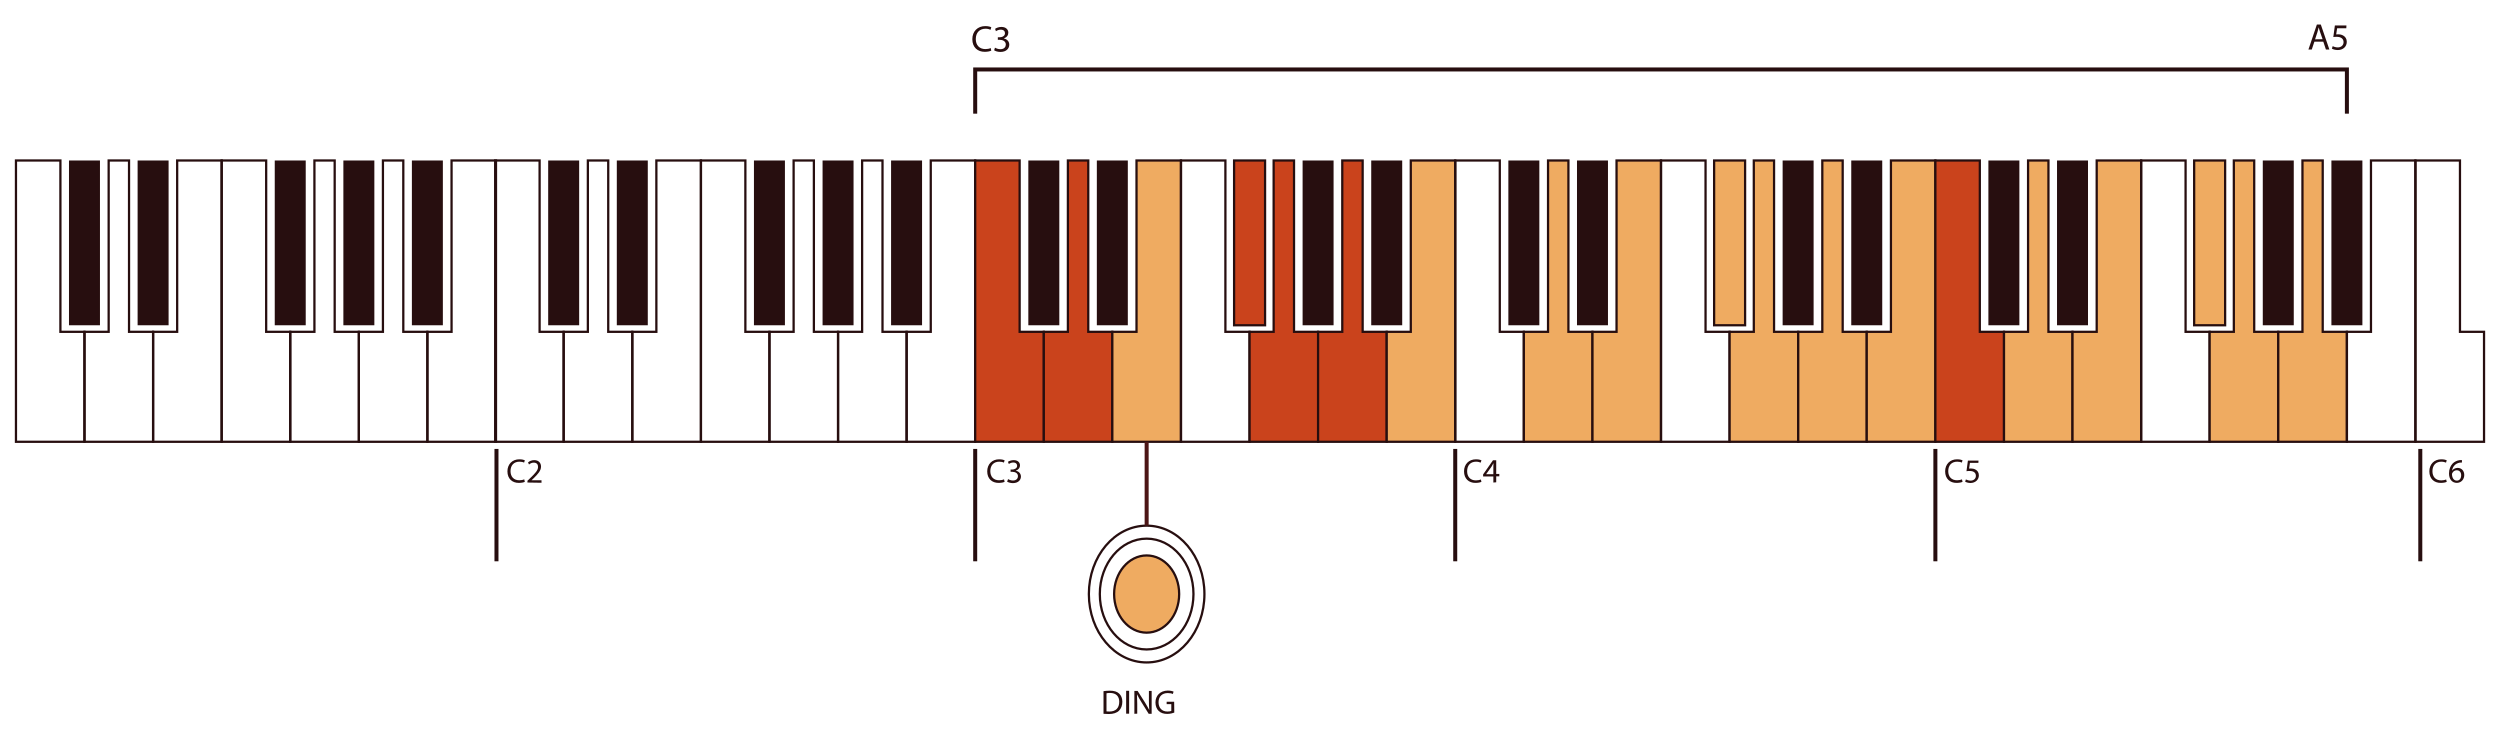 <?xml version="1.0" encoding="utf-8"?>
<!-- Generator: $$$/GeneralStr/196=Adobe Illustrator 27.6.0, SVG Export Plug-In . SVG Version: 6.00 Build 0)  -->
<svg version="1.1" id="Livello_1" xmlns="http://www.w3.org/2000/svg" xmlns:xlink="http://www.w3.org/1999/xlink" x="0px" y="0px"
	 viewBox="0 0 2098.3 619.9" style="enable-background:new 0 0 2098.3 619.9;" xml:space="preserve">
<style type="text/css">
	.st0{fill:none;stroke:#270E0F;stroke-width:1.904;stroke-miterlimit:10;}
	.st1{fill:#EFAB61;}
	.st2{fill:#270E0F;}
	.st3{fill:#CA431C;}
	.st4{fill:none;stroke:#270E0F;stroke-width:3.365;stroke-miterlimit:10;}
	.st5{fill:#FFFFFF;}
	.st6{fill:none;stroke:#4C1616;stroke-width:3.365;stroke-miterlimit:10;}
</style>
<g>
	<ellipse class="st0" cx="962.4" cy="498.6" rx="48.5" ry="57.4"/>
	<path class="st0" d="M962.4,545.1c-21.7,0-39.3-20.8-39.3-46.5s17.6-46.5,39.3-46.5c21.7,0,39.3,20.8,39.3,46.5
		S984.1,545.1,962.4,545.1z"/>
	<path class="st1" d="M962.4,531c-15.1,0-27.3-14.5-27.3-32.4c0-17.9,12.2-32.4,27.3-32.4s27.3,14.5,27.3,32.4
		C989.8,516.5,977.5,531,962.4,531"/>
	<ellipse class="st0" cx="962.4" cy="498.6" rx="27.3" ry="32.4"/>
	<polygon class="st0" points="473.1,278.5 473.1,370.8 415.6,370.8 415.6,134.7 452.9,134.7 452.9,278.5 	"/>
	<polygon class="st0" points="530.7,278.5 530.7,370.8 473.1,370.8 473.1,278.5 493.4,278.5 493.4,134.7 510.5,134.7 510.5,278.5 	
		"/>
	<polygon class="st0" points="588.3,134.7 588.3,370.8 530.7,370.8 530.7,278.5 550.9,278.5 550.9,134.7 	"/>
	<polygon class="st0" points="645.8,278.5 645.8,370.8 588.3,370.8 588.3,134.7 625.6,134.7 625.6,278.5 	"/>
	<polygon class="st0" points="703.4,278.5 703.4,370.8 645.8,370.8 645.8,278.5 666.1,278.5 666.1,134.7 683.1,134.7 683.1,278.5 	
		"/>
	<polygon class="st0" points="761,278.5 761,370.8 703.4,370.8 703.4,278.5 723.6,278.5 723.6,134.7 740.7,134.7 740.7,278.5 	"/>
	<polygon class="st0" points="818.5,134.7 818.5,370.8 760.9,370.8 760.9,278.5 781.2,278.5 781.2,134.7 	"/>
	<rect x="460.1" y="134.7" class="st2" width="26" height="138.3"/>
	<rect x="517.7" y="134.7" class="st2" width="26" height="138.3"/>
	<rect x="632.8" y="134.7" class="st2" width="26" height="138.3"/>
	<rect x="690.4" y="134.7" class="st2" width="26" height="138.3"/>
	<rect x="747.9" y="134.7" class="st2" width="26" height="138.3"/>
	<polygon class="st0" points="70.9,278.5 70.9,370.8 13.4,370.8 13.4,134.7 50.7,134.7 50.7,278.5 	"/>
	<polygon class="st0" points="128.5,278.5 128.5,370.8 70.9,370.8 70.9,278.5 91.2,278.5 91.2,134.7 108.3,134.7 108.3,278.5 	"/>
	<polygon class="st0" points="186.1,134.7 186.1,370.8 128.5,370.8 128.5,278.5 148.7,278.5 148.7,134.7 	"/>
	<polygon class="st0" points="243.6,278.5 243.6,370.8 186,370.8 186,134.7 223.4,134.7 223.4,278.5 	"/>
	<polygon class="st0" points="301.2,278.5 301.2,370.8 243.6,370.8 243.6,278.5 263.9,278.5 263.9,134.7 280.9,134.7 280.9,278.5 	
		"/>
	<polygon class="st0" points="358.7,278.5 358.7,370.8 301.2,370.8 301.2,278.5 321.4,278.5 321.4,134.7 338.5,134.7 338.5,278.5 	
		"/>
	<polygon class="st0" points="416.3,134.7 416.3,370.8 358.7,370.8 358.7,278.5 379,278.5 379,134.7 	"/>
	<rect x="57.9" y="134.7" class="st2" width="26" height="138.3"/>
	<rect x="115.5" y="134.7" class="st2" width="26" height="138.3"/>
	<rect x="230.6" y="134.7" class="st2" width="26" height="138.3"/>
	<rect x="288.2" y="134.7" class="st2" width="26" height="138.3"/>
	<rect x="345.7" y="134.7" class="st2" width="26" height="138.3"/>
	<polygon class="st3" points="876.1,278.5 876.1,370.8 818.5,370.8 818.5,134.7 855.8,134.7 855.8,278.5 	"/>
	<polygon class="st0" points="876.1,278.5 876.1,370.8 818.5,370.8 818.5,134.7 855.8,134.7 855.8,278.5 	"/>
	<polygon class="st3" points="933.6,278.5 933.6,370.8 876.1,370.8 876.1,278.5 896.3,278.5 896.3,134.7 913.4,134.7 913.4,278.5 	
		"/>
	<polygon class="st0" points="933.6,278.5 933.6,370.8 876.1,370.8 876.1,278.5 896.3,278.5 896.3,134.7 913.4,134.7 913.4,278.5 	
		"/>
	<polygon class="st1" points="991.2,134.7 991.2,370.8 933.6,370.8 933.6,278.5 953.9,278.5 953.9,134.7 	"/>
	<polygon class="st0" points="991.2,134.7 991.2,370.8 933.6,370.8 933.6,278.5 953.9,278.5 953.9,134.7 	"/>
	<polygon class="st0" points="1048.8,278.5 1048.8,370.8 991.2,370.8 991.2,134.7 1028.5,134.7 1028.5,278.5 	"/>
	<polygon class="st3" points="1106.3,278.5 1106.3,370.8 1048.8,370.8 1048.8,278.5 1069,278.5 1069,134.7 1086.1,134.7 
		1086.1,278.5 	"/>
	<polygon class="st0" points="1106.3,278.5 1106.3,370.8 1048.8,370.8 1048.8,278.5 1069,278.5 1069,134.7 1086.1,134.7 
		1086.1,278.5 	"/>
	<polygon class="st3" points="1163.9,278.5 1163.9,370.8 1106.3,370.8 1106.3,278.5 1126.6,278.5 1126.6,134.7 1143.7,134.7 
		1143.7,278.5 	"/>
	<polygon class="st0" points="1163.9,278.5 1163.9,370.8 1106.3,370.8 1106.3,278.5 1126.6,278.5 1126.6,134.7 1143.7,134.7 
		1143.7,278.5 	"/>
	<polygon class="st1" points="1221.4,134.7 1221.4,370.8 1163.9,370.8 1163.9,278.5 1184.1,278.5 1184.1,134.7 	"/>
	<polygon class="st0" points="1221.4,134.7 1221.4,370.8 1163.9,370.8 1163.9,278.5 1184.1,278.5 1184.1,134.7 	"/>
	<rect x="863.1" y="134.7" class="st2" width="26" height="138.3"/>
	<rect x="920.6" y="134.7" class="st2" width="26" height="138.3"/>
	<rect x="1035.8" y="134.7" class="st3" width="26" height="138.3"/>
	<rect x="1035.8" y="134.7" class="st0" width="26" height="138.3"/>
	<rect x="1093.3" y="134.7" class="st2" width="26" height="138.3"/>
	<rect x="1150.9" y="134.7" class="st2" width="26" height="138.3"/>
	<polygon class="st0" points="1279,278.5 1279,370.8 1221.4,370.8 1221.4,134.7 1258.8,134.7 1258.8,278.5 	"/>
	<polygon class="st0" points="2084.9,278.5 2084.9,370.8 2027.3,370.8 2027.3,134.7 2064.7,134.7 2064.7,278.5 	"/>
	<polygon class="st1" points="1336.6,278.5 1336.6,370.8 1279,370.8 1279,278.5 1299.3,278.5 1299.3,134.7 1316.4,134.7 
		1316.4,278.5 	"/>
	<polygon class="st0" points="1336.6,278.5 1336.6,370.8 1279,370.8 1279,278.5 1299.3,278.5 1299.3,134.7 1316.4,134.7 
		1316.4,278.5 	"/>
	<polygon class="st1" points="1394.1,134.7 1394.1,370.8 1336.6,370.8 1336.6,278.5 1356.8,278.5 1356.8,134.7 	"/>
	<polygon class="st0" points="1394.1,134.7 1394.1,370.8 1336.6,370.8 1336.6,278.5 1356.8,278.5 1356.8,134.7 	"/>
	<polygon class="st0" points="1451.7,278.5 1451.7,370.8 1394.1,370.8 1394.1,134.7 1431.5,134.7 1431.5,278.5 	"/>
	<polygon class="st1" points="1509.3,278.5 1509.3,370.8 1451.7,370.8 1451.7,278.5 1472,278.5 1472,134.7 1489,134.7 1489,278.5 	
		"/>
	<polygon class="st0" points="1509.3,278.5 1509.3,370.8 1451.7,370.8 1451.7,278.5 1472,278.5 1472,134.7 1489,134.7 1489,278.5 	
		"/>
	<polygon class="st1" points="1566.8,278.5 1566.8,370.8 1509.3,370.8 1509.3,278.5 1529.5,278.5 1529.5,134.7 1546.6,134.7 
		1546.6,278.5 	"/>
	<polygon class="st0" points="1566.8,278.5 1566.8,370.8 1509.3,370.8 1509.3,278.5 1529.5,278.5 1529.5,134.7 1546.6,134.7 
		1546.6,278.5 	"/>
	<polygon class="st1" points="1624.4,134.7 1624.4,370.8 1566.8,370.8 1566.8,278.5 1587.1,278.5 1587.1,134.7 	"/>
	<polygon class="st0" points="1624.4,134.7 1624.4,370.8 1566.8,370.8 1566.8,278.5 1587.1,278.5 1587.1,134.7 	"/>
	<rect x="1266" y="134.7" class="st2" width="26" height="138.3"/>
	<rect x="1323.6" y="134.7" class="st2" width="26" height="138.3"/>
	<rect x="1438.7" y="134.7" class="st1" width="26" height="138.3"/>
	<rect x="1438.7" y="134.7" class="st0" width="26" height="138.3"/>
	<rect x="1496.2" y="134.7" class="st2" width="26" height="138.3"/>
	<rect x="1553.8" y="134.7" class="st2" width="26" height="138.3"/>
	<polygon class="st3" points="1682,278.5 1682,370.8 1624.4,370.8 1624.4,134.7 1661.7,134.7 1661.7,278.5 	"/>
	<polygon class="st0" points="1682,278.5 1682,370.8 1624.4,370.8 1624.4,134.7 1661.7,134.7 1661.7,278.5 	"/>
	<polygon class="st1" points="1739.5,278.5 1739.5,370.8 1682,370.8 1682,278.5 1702.2,278.5 1702.2,134.7 1719.3,134.7 
		1719.3,278.5 	"/>
	<polygon class="st0" points="1739.5,278.5 1739.5,370.8 1682,370.8 1682,278.5 1702.2,278.5 1702.2,134.7 1719.3,134.7 
		1719.3,278.5 	"/>
	<polygon class="st1" points="1797.1,134.7 1797.1,370.8 1739.5,370.8 1739.5,278.5 1759.8,278.5 1759.8,134.7 	"/>
	<polygon class="st0" points="1797.1,134.7 1797.1,370.8 1739.5,370.8 1739.5,278.5 1759.8,278.5 1759.8,134.7 	"/>
	<polygon class="st0" points="1854.6,278.5 1854.6,370.8 1797.1,370.8 1797.1,134.7 1834.4,134.7 1834.4,278.5 	"/>
	<polygon class="st1" points="1912.2,278.5 1912.2,370.8 1854.6,370.8 1854.6,278.5 1874.9,278.5 1874.9,134.7 1892,134.7 
		1892,278.5 	"/>
	<polygon class="st0" points="1912.2,278.5 1912.2,370.8 1854.6,370.8 1854.6,278.5 1874.9,278.5 1874.9,134.7 1892,134.7 
		1892,278.5 	"/>
	<polygon class="st1" points="1969.8,278.5 1969.8,370.8 1912.2,370.8 1912.2,278.5 1932.5,278.5 1932.5,134.7 1949.5,134.7 
		1949.5,278.5 	"/>
	<polygon class="st0" points="1969.8,278.5 1969.8,370.8 1912.2,370.8 1912.2,278.5 1932.5,278.5 1932.5,134.7 1949.5,134.7 
		1949.5,278.5 	"/>
	<polygon class="st0" points="2027.3,134.7 2027.3,370.8 1969.8,370.8 1969.8,278.5 1990,278.5 1990,134.7 	"/>
	<rect x="1668.9" y="134.7" class="st2" width="26" height="138.3"/>
	<rect x="1726.5" y="134.7" class="st2" width="26" height="138.3"/>
	<rect x="1841.6" y="134.7" class="st1" width="26" height="138.3"/>
	<rect x="1841.6" y="134.7" class="st0" width="26" height="138.3"/>
	<rect x="1899.2" y="134.7" class="st2" width="26" height="138.3"/>
	<rect x="1956.8" y="134.7" class="st2" width="26" height="138.3"/>
	<line class="st4" x1="1221.4" y1="376.8" x2="1221.4" y2="471.1"/>
	<line class="st4" x1="818.5" y1="376.8" x2="818.5" y2="471.1"/>
	<line class="st4" x1="1624.4" y1="376.8" x2="1624.4" y2="471.1"/>
	<line class="st4" x1="416.7" y1="376.8" x2="416.7" y2="471.1"/>
	<polyline class="st4" points="1969.8,95.4 1969.8,58.3 818.5,58.3 818.5,95.4 	"/>
	<line class="st5" x1="962.4" y1="441.2" x2="962.4" y2="370.8"/>
	<line class="st6" x1="962.4" y1="441.2" x2="962.4" y2="370.8"/>
	<g>
		<path class="st2" d="M440.5,404.4c-0.9,0.5-2.7,0.9-5.1,0.9c-5.4,0-9.5-3.4-9.5-9.7c0-6,4.1-10.1,10-10.1c2.4,0,3.9,0.5,4.6,0.8
			l-0.6,2c-0.9-0.5-2.3-0.8-3.9-0.8c-4.5,0-7.5,2.9-7.5,7.9c0,4.7,2.7,7.7,7.4,7.7c1.5,0,3.1-0.3,4.1-0.8L440.5,404.4z"/>
		<path class="st2" d="M442.7,405l0-1.5l2-1.9c4.7-4.5,6.9-6.9,6.9-9.7c0-1.9-0.9-3.6-3.7-3.6c-1.7,0-3.1,0.9-3.9,1.6l-0.8-1.8
			c1.3-1.1,3.1-1.9,5.2-1.9c4,0,5.7,2.7,5.7,5.4c0,3.4-2.5,6.2-6.4,10l-1.5,1.4v0.1l8.3,0l0,2.1L442.7,405z"/>
	</g>
	<g>
		<path class="st2" d="M1942.5,35l-2.2,6.6l-2.8,0l7.1-21l3.3,0l7.2,21l-2.9,0L1950,35L1942.5,35z M1949.4,32.9l-2.1-6
			c-0.5-1.4-0.8-2.6-1.1-3.8h-0.1c-0.3,1.2-0.6,2.5-1,3.8l-2,6.1L1949.4,32.9z"/>
		<path class="st2" d="M1969.3,23.7l-7.7,0l-0.8,5.2c0.5-0.1,0.9-0.1,1.6-0.1c1.6,0,3.1,0.3,4.4,1.1c1.6,0.9,2.9,2.6,2.9,5.2
			c0,4-3.1,6.9-7.5,6.9c-2.2,0-4.1-0.6-5-1.2l0.7-2.1c0.8,0.5,2.5,1.1,4.3,1.1c2.6,0,4.8-1.7,4.8-4.4c0-2.6-1.8-4.5-5.8-4.5
			c-1.2,0-2.1,0.1-2.8,0.2l1.3-9.7l9.7,0L1969.3,23.7z"/>
	</g>
	<g>
		<path class="st2" d="M832,42.5c-1,0.5-3,1-5.5,1c-5.9,0-10.4-3.7-10.4-10.6c0-6.6,4.4-11,10.9-11c2.6,0,4.3,0.6,5,0.9l-0.6,2.2
			c-1-0.5-2.5-0.9-4.2-0.9c-4.9,0-8.2,3.2-8.2,8.7c0,5.1,3,8.4,8.1,8.4c1.6,0,3.3-0.3,4.4-0.9L832,42.5z"/>
		<path class="st2" d="M835.1,40c0.8,0.5,2.6,1.3,4.5,1.3c3.5,0,4.6-2.2,4.6-3.9c0-2.8-2.6-4-5.2-4h-1.5l0-2.1l1.5,0
			c2,0,4.5-1,4.5-3.4c0-1.6-1-3-3.6-3c-1.6,0-3.2,0.7-4,1.3l-0.7-2c1.1-0.8,3.1-1.6,5.3-1.6c4,0,5.8,2.4,5.8,4.8
			c0,2.1-1.2,3.9-3.7,4.8v0.1c2.5,0.5,4.5,2.4,4.5,5.2c0,3.2-2.5,6.1-7.4,6.1c-2.3,0-4.3-0.7-5.3-1.4L835.1,40z"/>
	</g>
	<g>
		<path class="st2" d="M843.2,404.4c-0.9,0.5-2.7,0.9-5.1,0.9c-5.4,0-9.5-3.4-9.5-9.7c0-6,4.1-10.1,10-10.1c2.4,0,3.9,0.5,4.6,0.8
			l-0.6,2c-0.9-0.5-2.3-0.8-3.9-0.8c-4.5,0-7.5,2.9-7.5,7.9c0,4.7,2.7,7.7,7.4,7.7c1.5,0,3.1-0.3,4.1-0.8L843.2,404.4z"/>
		<path class="st2" d="M846.1,402.1c0.7,0.5,2.4,1.2,4.1,1.2c3.2,0,4.2-2.1,4.2-3.6c0-2.6-2.4-3.7-4.8-3.7l-1.4,0l0-1.9l1.4,0
			c1.8,0,4.1-1,4.1-3.1c0-1.5-0.9-2.8-3.3-2.8c-1.5,0-2.9,0.7-3.7,1.2l-0.7-1.8c1-0.7,2.9-1.4,4.8-1.4c3.7,0,5.3,2.2,5.3,4.4
			c0,1.9-1.1,3.5-3.4,4.4v0.1c2.3,0.5,4.1,2.2,4.2,4.8c0,3-2.3,5.6-6.8,5.6c-2.1,0-3.9-0.7-4.8-1.2L846.1,402.1z"/>
	</g>
	<g>
		<path class="st2" d="M926.2,580.1c1.5-0.2,3.3-0.4,5.3-0.4c3.6,0,6.1,0.8,7.8,2.4c1.7,1.6,2.7,3.8,2.7,6.9c0,3.1-1,5.7-2.8,7.5
			c-1.8,1.8-4.8,2.8-8.5,2.8c-1.8,0-3.3-0.1-4.5-0.2L926.2,580.1z M928.7,597.1c0.6,0.1,1.5,0.1,2.5,0.1c5.3,0,8.2-3,8.2-8.2
			c0-4.5-2.6-7.4-7.8-7.4c-1.3,0-2.3,0.1-2.9,0.3L928.7,597.1z"/>
		<path class="st2" d="M947.7,579.8l0,19.2l-2.5,0l0-19.2L947.7,579.8z"/>
		<path class="st2" d="M952.1,599.1l0-19.2l2.7,0l6.2,9.7c1.4,2.3,2.5,4.3,3.5,6.2l0.1,0c-0.2-2.6-0.3-4.9-0.3-7.9l0-8l2.3,0l0,19.2
			l-2.5,0l-6.1-9.8c-1.3-2.1-2.6-4.3-3.6-6.4l-0.1,0c0.1,2.4,0.2,4.7,0.2,7.9l0,8.2L952.1,599.1z"/>
		<path class="st2" d="M985.6,598.1c-1.1,0.4-3.3,1.1-5.9,1.1c-2.9,0-5.3-0.7-7.2-2.5c-1.7-1.6-2.7-4.2-2.7-7.1
			c0-5.7,3.9-9.9,10.4-10c2.2,0,4,0.5,4.8,0.9l-0.6,2c-1-0.5-2.3-0.8-4.3-0.8c-4.7,0-7.7,2.9-7.7,7.7c0,4.9,3,7.8,7.4,7.8
			c1.6,0,2.7-0.2,3.3-0.5l0-5.7h-3.9l0-2l6.3,0L985.6,598.1z"/>
	</g>
	<g>
		<path class="st2" d="M1243.4,404.4c-0.9,0.5-2.7,0.9-5.1,0.9c-5.4,0-9.5-3.4-9.5-9.7c0-6,4.1-10.1,10-10.1c2.4,0,3.9,0.5,4.6,0.8
			l-0.6,2c-0.9-0.4-2.3-0.8-3.9-0.8c-4.5,0-7.5,2.9-7.5,8c0,4.7,2.7,7.7,7.4,7.7c1.5,0,3.1-0.3,4.1-0.8L1243.4,404.4z"/>
		<path class="st2" d="M1253.4,405l0-5.1l-8.6,0l0-1.7l8.3-11.9h2.7l0,11.5l2.6,0l0,2l-2.6,0l0,5L1253.4,405z M1253.4,398l0-6.2
			c0-1,0-1.9,0.1-2.9h-0.1c-0.6,1.1-1,1.9-1.5,2.7l-4.5,6.3v0.1L1253.4,398z"/>
	</g>
	<g>
		<path class="st2" d="M1647.2,404.4c-0.9,0.5-2.7,0.9-5.1,0.9c-5.4,0-9.5-3.4-9.5-9.7c0-6,4.1-10.1,10-10.1c2.4,0,3.9,0.5,4.6,0.8
			l-0.6,2c-0.9-0.5-2.3-0.8-3.9-0.8c-4.5,0-7.5,2.9-7.5,7.9c0,4.7,2.7,7.7,7.4,7.7c1.5,0,3.1-0.3,4.1-0.8L1647.2,404.4z"/>
		<path class="st2" d="M1660.5,388.5l-7.1,0l-0.7,4.8c0.4-0.1,0.8-0.1,1.5-0.1c1.4,0,2.9,0.3,4,1c1.5,0.8,2.7,2.4,2.7,4.8
			c0,3.6-2.9,6.3-6.9,6.4c-2,0-3.7-0.6-4.6-1.1l0.6-1.9c0.8,0.4,2.3,1,4,1c2.4,0,4.4-1.5,4.4-4c0-2.4-1.6-4.1-5.3-4.1
			c-1.1,0-1.9,0.1-2.6,0.2l1.2-8.9l8.9,0L1660.5,388.5z"/>
	</g>
	<line class="st4" x1="2031.4" y1="376.8" x2="2031.4" y2="471.1"/>
	<g>
		<path class="st2" d="M2053.6,404.4c-0.9,0.5-2.7,0.9-5.1,0.9c-5.4,0-9.5-3.4-9.5-9.7c0-6,4.1-10.1,10-10.1c2.4,0,3.9,0.5,4.6,0.8
			l-0.6,2c-0.9-0.4-2.3-0.8-3.9-0.8c-4.5,0-7.5,2.9-7.5,8c0,4.7,2.7,7.7,7.4,7.7c1.5,0,3.1-0.3,4.1-0.8L2053.6,404.4z"/>
		<path class="st2" d="M2066.4,388.2c-0.5,0-1.2,0-1.9,0.1c-3.9,0.7-6,3.6-6.4,6.6h0.1c0.9-1.2,2.4-2.1,4.5-2.2c3.3,0,5.6,2.4,5.6,6
			c0,3.4-2.3,6.5-6.2,6.6c-4,0-6.6-3.1-6.6-7.9c0-3.7,1.3-6.5,3.1-8.4c1.5-1.5,3.6-2.5,5.9-2.8c0.7-0.1,1.4-0.1,1.8-0.1
			L2066.4,388.2z M2065.7,398.9c0-2.7-1.5-4.2-3.8-4.2c-1.5,0-2.9,0.9-3.6,2.3c-0.2,0.3-0.3,0.7-0.3,1.1c0.1,3,1.5,5.3,4.1,5.3
			C2064.3,403.4,2065.7,401.6,2065.7,398.9z"/>
	</g>
</g>
</svg>
